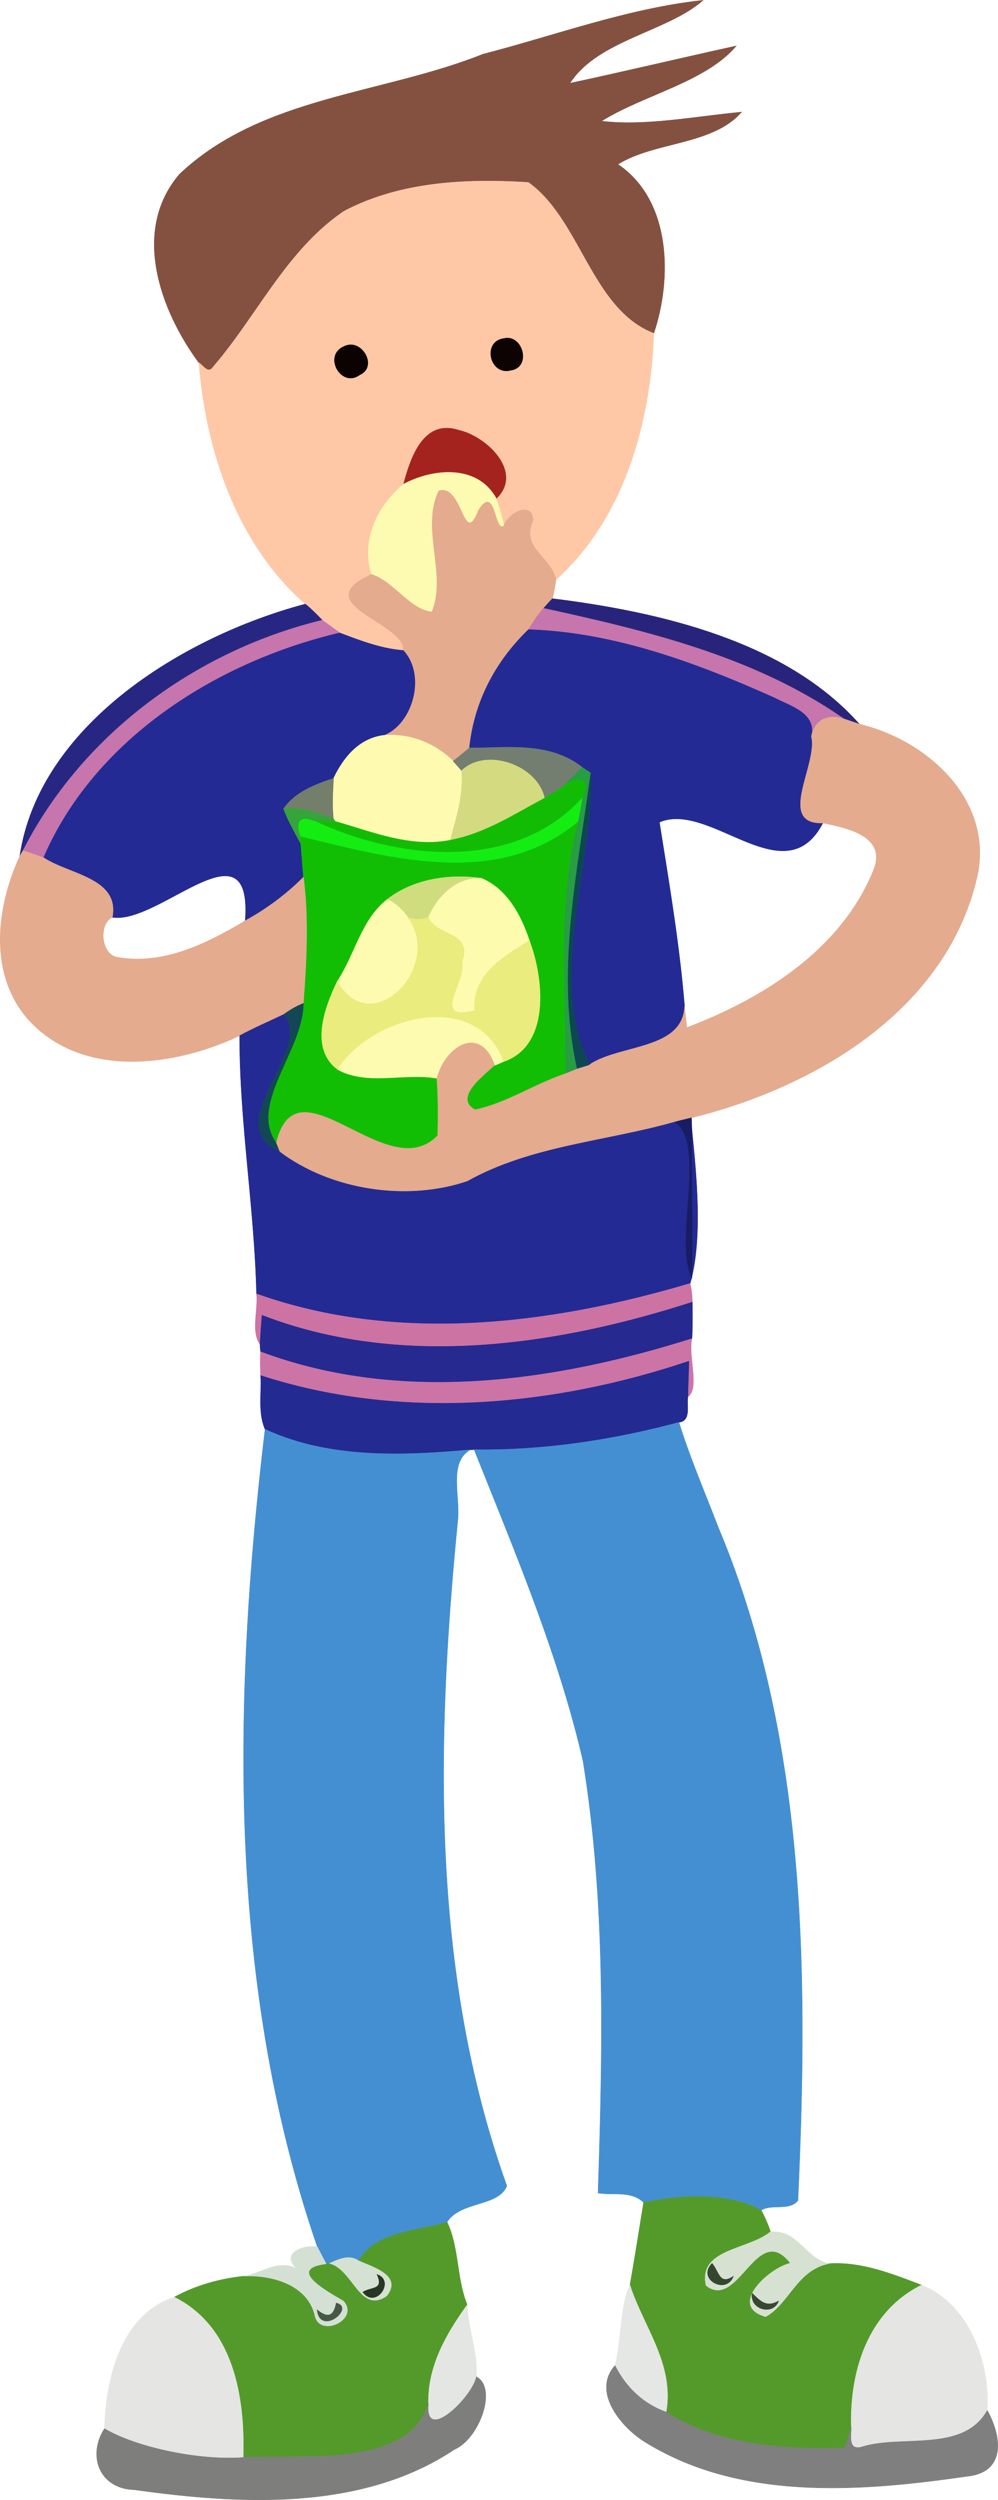 <svg xmlns="http://www.w3.org/2000/svg" width="640" height="1602.585" viewBox="0 0 480 1201.939"><g stroke-width=".094"><path d="M232.24 26.051C267.41 16.968 301.85 4.053 338.164.123c-17.219 15.166-50.69 19.056-64.039 39.89 26.6-5.727 53.337-12.086 79.995-17.95-14.79 17.436-44.51 23.459-64.81 36.156 20.833 2.567 45.221-2.27 67.338-4.344-13.823 15.975-41.844 14.099-59.459 25.118 25.81 17.436 26.066 55.153 17.26 81.259-29.898-11.473-35.23-54.6-60.328-72.55-29.857-1.877-61.65-.415-88.663 13.842-27.627 18.68-41.706 50.276-62.954 74.86-2.29 3.555-4.68-.592-6.852-1.994-18.76-25.473-32.425-63.743-9.281-90.698 39.593-37.42 97.59-38.309 145.87-57.66z" fill="#845140" stroke="#845140" stroke-width=".186"/><path d="M165.457 101.544C192.47 87.287 224.263 85.825 254.12 87.7c25.099 17.95 30.43 61.078 60.327 72.55-1.48 42.318-13.941 88.664-47.057 118.482-2.27-11.315-17.219-14.889-10.94-28.732-.79-9.557-12.243-3.159-14.099 2.765-.928-4.443-2.192-8.787-3.653-13.072 13.29-12.737-4.799-29.917-17.89-32.82-17.18-5.707-23.342 13.25-26.718 25.869-12.698 10.742-20.458 26.717-15.403 43.403-31.93 14.258 16.726 23.322 15.225 36.532-10.663-.81-20.616-4.68-30.51-8.412a602.9 602.9 0 00-8.392-6.102c-2.626-2.705-5.233-5.41-8.175-7.76-32.918-28.969-47.689-73.3-51.184-115.994 2.172 1.402 4.562 5.549 6.852 1.995 21.248-24.585 35.327-56.18 62.954-74.861M242.47 162.7c-10.683 1.382-6.951 17.792 3.001 15.363 10.348-1.362 6.003-17.417-3.001-15.363m-76.816 3.772c-10.663 4.364-1.442 20.32 7.346 13.744 8.925-3.93.928-17.753-7.346-13.744z" fill="#fec8a6" stroke="#fec8a6" stroke-width=".186"/><path d="M242.47 162.7c9.004-2.054 13.349 14 3.001 15.363-9.952 2.43-13.684-13.98-3.001-15.363z" fill="#0d0302" stroke="#0d0302" stroke-width=".186"/><path d="M165.654 166.472c8.274-4.009 16.271 9.814 7.346 13.744-8.788 6.575-18.01-9.38-7.346-13.744z" fill="#0c0201" stroke="#0c0201" stroke-width=".186"/><path d="M194.09 232.743c3.376-12.619 9.537-31.576 26.717-25.869 13.092 2.903 31.18 20.083 17.891 32.82-8.985-16.49-30.252-14.554-44.608-6.951z" fill="#a4231f" stroke="#a4231f" stroke-width=".186"/><path d="M194.09 232.743c14.356-7.603 35.623-9.538 44.608 6.95 1.461 4.286 2.725 8.63 3.653 13.073-4.64 3.831-3.91-20.714-12.243-7.385-7.267 18.74-7.583-13.25-19.115-9.34-8.65 18.463 4.186 40.086-3.278 58.154-10.663-1.086-18.108-14.494-29.028-18.049-5.055-16.686 2.705-32.661 15.403-43.403z" fill="#fdfab1" stroke="#fdfab1" stroke-width=".186"/><path d="M210.993 236.04c11.532-3.91 11.848 28.08 19.115 9.34 8.333-13.328 7.603 11.217 12.243 7.386 1.856-5.924 13.31-12.322 14.1-2.765-6.28 13.843 8.668 17.417 10.94 28.732a84.118 84.118 0 01-1.699 9.064 158.314 158.314 0 00-4.246 4.66c-2.863 3.081-5.074 6.655-7.266 10.23-15.877 15.343-26.086 34.636-28.397 56.87a297.09 297.09 0 01-7.82 6.36c-8.964-8.768-20.99-13.429-33.589-12.382 14.139-5.332 20.715-28.989 9.538-40.857 1.5-13.21-47.156-22.274-15.225-36.532 10.92 3.555 18.365 16.963 29.028 18.05 7.464-18.07-5.371-39.692 3.278-58.156z" fill="#e4ab8e" stroke="#e4ab8e" stroke-width=".186"/><path d="M261.446 292.457c1.383-1.58 2.805-3.14 4.246-4.66 52.23 6.477 112.499 20.675 147.648 60.347-2.488-.869-4.996-1.698-7.484-2.547-42.772-29.818-94.292-42.2-144.41-53.14z" fill="#29247b" stroke="#29247b" stroke-width=".186"/><path d="M9.515 411.61c9.28-62.617 78.08-105.448 137.32-121.206 2.942 2.35 5.549 5.055 8.175 7.76-60.662 14.751-115.4 54.818-143.955 110.84-.395.652-1.165 1.955-1.54 2.607z" fill="#272783" stroke="#272783" stroke-width=".186"/><path d="M254.18 302.686c2.192-3.574 4.403-7.148 7.266-10.229 50.118 10.94 101.638 23.322 144.41 53.14-8.254-2.548-13.98.81-15.62 8.372 2.37-11.196-9.992-14.395-17.693-18.443-37.361-16.726-77.072-31.536-118.363-32.84z" fill="#c676ac" stroke="#c676ac" stroke-width=".186"/><path d="M11.055 409.004c28.554-56.022 83.293-96.089 143.955-110.84a602.9 602.9 0 018.393 6.102c-59.221 13.922-117.929 51.165-142.435 108.095-3.278-1.224-6.576-2.37-9.913-3.357z" fill="#c675ad" stroke="#c675ad" stroke-width=".186"/><path d="M254.18 302.686c41.29 1.304 81.002 16.114 118.363 32.84 7.701 4.048 20.063 7.247 17.693 18.443 3.377 13.389-16.962 42.377 5.53 41.706-18.207 34.952-54.246-10.88-78.613-.375 4.66 29.383 9.695 58.905 12.105 88.644-.968 20.951-31.28 18.147-45.734 27.922-20.754-42.99 2.29-95.516.612-140.223a489.635 489.635 0 01-4.088-2.725c-16.034-12.619-36.61-9.202-54.265-9.36 2.31-22.235 12.52-41.528 28.397-56.872zM20.968 412.361c24.506-56.93 83.214-94.173 142.435-108.095 9.893 3.732 19.846 7.603 30.509 8.412 11.177 11.868 4.6 35.525-9.538 40.857-11.789 1.639-19.036 10.545-23.933 20.675-9.005 2.982-18.424 6.516-24.072 14.632 2.212 5.845 5.352 11.276 8.294 16.805.454 5.292.81 10.723 1.303 16.054-8.293 8.314-17.733 15.304-28.04 20.972 3.653-49.309-41.311 1.935-63.882-1.66 3.456-18.936-20.556-20.437-33.076-28.652z" fill="#232a94" stroke="#232a94" stroke-width=".186"/><path d="M390.236 353.97c1.64-7.564 7.366-10.92 15.62-8.373 2.488.849 4.996 1.678 7.484 2.547 32.8 7.78 64.77 36.769 56.634 73.4-14.75 63.96-77.684 101.104-137.399 115.855-2.686.671-5.371 1.283-8.017 2.014-33.234 9.459-69.115 11.394-99.703 28.515-29.126 9.913-65.698 4.403-90.381-14.159-.435-1.086-1.304-3.298-1.738-4.404 10.09-41.903 53.633 21.505 77.605-3.534.237-9.163.218-18.286-.395-27.429 4.246-16.153 21.386-25.888 28.12-6.24-5.095 4.838-19.885 15.66-9.538 21.169 15.087-3.18 28.535-12.362 43.246-17.259 1.935-.79 3.87-1.58 5.806-2.35 1.974-.592 3.969-1.224 5.944-1.856 14.454-9.775 44.766-6.97 45.734-27.922.276 2.527.81 7.563 1.066 10.09 37.243-14.138 74.86-37.894 90.086-76.42 5.805-16.055-13.685-19.609-24.645-21.94-22.491.672-2.152-28.316-5.529-41.705z" fill="#e4ab8e" stroke="#e4ab8e" stroke-width=".186"/><path d="M160.44 374.21c4.898-10.13 12.145-19.036 23.934-20.675 12.599-1.047 24.625 3.614 33.59 12.381a305.993 305.993 0 014.048 4.601c1.046 11.473-2.508 22.472-5.41 33.392-18.938 3.851-37.56-3.93-55.43-9.044l-.83-1.303c-.632-6.438-.296-12.934.099-19.352z" fill="#fefab0" stroke="#fefab0" stroke-width=".186"/><path d="M225.783 359.558c17.654.158 38.23-3.259 54.265 9.36-2.942 2.764-5.726 5.687-8.51 8.63-3.101 2.23-6.3 4.304-9.637 6.16-3.535-16.054-28.337-24.466-39.89-13.19a305.993 305.993 0 00-4.047-4.602 297.09 297.09 0 007.82-6.358z" fill="#737e70" stroke="#737e70" stroke-width=".186"/><path d="M222.012 370.517c11.552-11.275 36.354-2.863 39.889 13.191-14.514 7.78-28.87 17.14-45.3 20.201 2.903-10.92 6.457-21.919 5.41-33.392z" fill="#d4da80" stroke="#d4da80" stroke-width=".186"/><path d="M280.048 368.918c1.027.69 3.06 2.053 4.088 2.725-6.161 46.978-17.042 94.884-6.556 142.08-1.935.77-3.87 1.56-5.806 2.35.277-38.764-4.206-81.121 6.122-120.892.77-3.85 1.461-7.681 2.172-11.532 3.93-9.202-.948-11.236-8.53-6.102 2.784-2.942 5.568-5.865 8.51-8.63z" fill="#289d42" stroke="#289d42" stroke-width=".186"/><path d="M284.136 371.643c1.678 44.707-21.366 97.234-.612 140.223-1.975.632-3.97 1.264-5.944 1.856-10.486-47.195.395-95.101 6.556-142.08z" fill="#0d4754" stroke="#0d4754" stroke-width=".186"/><path d="M136.37 388.842c5.647-8.116 15.066-11.65 24.07-14.632-.394 6.418-.73 12.914-.098 19.352-7.622-2.844-15.719-5.825-23.973-4.72z" fill="#747f6b" stroke="#747f6b" stroke-width=".186"/><path d="M271.537 377.547c7.583-5.134 12.46-3.1 8.53 6.102-32.78 35.96-88.92 29.857-129.223 10.9 3.436.178 6.891.198 10.327.316 17.871 5.115 36.493 12.895 55.43 9.044 16.43-3.06 30.786-12.42 45.3-20.2 3.337-1.857 6.536-3.93 9.636-6.162z" fill="#13bc04" stroke="#13bc04" stroke-width=".186"/><path d="M150.844 394.55c40.303 18.956 96.444 25.058 129.224-10.901-.711 3.85-1.402 7.682-2.172 11.532-38.171 32.05-89.948 17.634-133.49 6.99-2.31-6.516-.81-10.604 6.438-7.622z" fill="#14ed11" stroke="#14ed11" stroke-width=".186"/><path d="M136.37 388.842c8.253-1.105 16.35 1.876 23.972 4.72l.83 1.303c-3.437-.118-6.892-.138-10.328-.316-7.247-2.982-8.748 1.106-6.438 7.623.06.868.198 2.606.257 3.475-2.942-5.53-6.082-10.96-8.294-16.805z" fill="#35a43b" stroke="#35a43b" stroke-width=".186"/><path d="M144.406 402.172c43.542 10.643 95.319 25.058 133.49-6.99-10.328 39.77-5.845 82.127-6.122 120.89-14.711 4.897-28.159 14.08-43.246 17.259-10.347-5.51 4.443-16.33 9.538-21.169 1.027-.434 3.06-1.303 4.088-1.757 22.67-7.741 19.391-39.87 12.48-58.195-4.048-12.104-10.743-24.802-23.084-29.975-15.285-2.232-32.76.335-45.221 10.09-12.638 9.854-15.521 26.639-24.15 39.534-6.063 12.598-13.33 32.306.236 42.337 14.06 7.84 32.129 1.5 47.531 4.206.613 9.143.632 18.266.395 27.429-23.972 25.039-67.515-38.369-77.605 3.534-13.29-18.72 13.072-44.213 13.171-66.981 1.52-20.142 2.607-40.58.06-60.683-.494-5.331-.85-10.762-1.304-16.054-.06-.869-.198-2.607-.257-3.475z" fill="#12be04" stroke="#12be04" stroke-width=".186"/><path d="M11.055 409.004c3.337.987 6.635 2.133 9.913 3.357 12.52 8.215 36.532 9.716 33.076 28.653-6.457 2.784-5.707 17.061 1.777 19.075 22.275 4.266 43.562-6.358 62.105-17.416 10.307-5.668 19.747-12.658 28.04-20.972 2.548 20.103 1.462 40.54-.059 60.683-3.377 1.343-6.516 3.179-9.439 5.331-7.07 3.377-14.317 6.477-21.208 10.21-31.457 14.87-75.078 20.655-101.124-7.169-19.807-21.78-16.094-54.323-4.621-79.145.375-.652 1.145-1.955 1.54-2.607z" fill="#e4ab8e" stroke="#e4ab8e" stroke-width=".186"/><path d="M186.329 432.325c12.46-9.755 29.936-12.322 45.22-10.09-12.065-.435-20.872 8.412-25.493 18.72-3.14 1.342-6.516 1.165-9.755.335-2.488-3.85-5.924-6.891-9.972-8.965z" fill="#d0dd7e" stroke="#d0dd7e" stroke-width=".186"/><path d="M206.056 440.955c4.621-10.308 13.428-19.155 25.494-18.72 12.341 5.173 19.036 17.87 23.084 29.975-12.658 7.702-27.646 16.509-26.323 33.57-21.603 5.727-3.712-14.316-6.121-23.46 5.49-14.592-12.698-12.065-16.134-21.365z" fill="#fdfbae" stroke="#fdfbae" stroke-width=".186"/><path d="M162.179 471.859c8.629-12.895 11.512-29.68 24.15-39.534 4.048 2.074 7.484 5.115 9.972 8.965 17.062 23.361-17.515 59.498-34.122 30.569z" fill="#fcfbaf" stroke="#fcfbaf" stroke-width=".186"/><path d="M196.301 441.29c3.239.83 6.615 1.007 9.755-.335 3.436 9.3 21.623 6.773 16.134 21.366 2.409 9.143-15.482 29.186 6.121 23.46-1.323-17.062 13.665-25.87 26.323-33.57 6.911 18.325 10.19 50.453-12.48 58.194-12.915-35.07-63.605-21.9-79.739 3.791-13.566-10.031-6.299-29.739-.236-42.337 16.607 28.929 51.184-7.208 34.122-30.569z" fill="#eaec7e" stroke="#eaec7e" stroke-width=".186"/><path d="M136.468 487.715c2.923-2.152 6.062-3.988 9.439-5.331-.099 22.768-26.46 48.261-13.171 66.981.434 1.106 1.303 3.318 1.738 4.404-29.878-12.717 16.567-49.21 1.994-66.054z" fill="#144756" stroke="#144756" stroke-width=".186"/><path d="M115.26 497.925c6.891-3.733 14.139-6.833 21.208-10.21 14.573 16.845-31.872 53.337-1.994 66.054 24.683 18.562 61.255 24.072 90.381 14.159 30.588-17.121 66.469-19.056 99.703-28.515 15.58 10.545-.632 56.772 8.195 75.117.335-23.874-.237-47.767 0-71.642 2.152 21.505 5.37 52.39-.81 74.15-67.278 19.945-141.092 29.048-208.567 5.016-.968-41.469-8.195-82.602-8.116-124.13z" fill="#232a94" stroke="#232a94" stroke-width=".186"/><path d="M162.415 514.196c16.134-25.69 66.824-38.862 79.739-3.791-1.027.454-3.061 1.323-4.088 1.757-6.734-19.648-23.874-9.913-28.12 6.24-15.402-2.705-33.47 3.634-47.53-4.206z" fill="#fcfbaf" stroke="#fcfbaf" stroke-width=".186"/><path d="M324.558 539.413c2.646-.73 5.331-1.343 8.017-2.014.04 1.382.138 4.107.178 5.49-.237 23.874.335 47.767 0 71.641-8.827-18.345 7.385-64.572-8.195-75.117z" fill="#171c63" stroke="#171c63" stroke-width=".186"/><path d="M123.376 622.054c67.475 24.032 141.29 14.929 208.567-5.016.672 2.923 1.007 5.944 1.047 8.965-66.093 21.347-140.757 31.951-206.988 6.32-.375 4.62-.691 9.28-.968 13.96-4.403-6.022-.81-16.587-1.658-24.229z" fill="#cc73a4" stroke="#cc73a4" stroke-width=".186"/><path d="M126.002 632.322c66.231 25.632 140.895 15.028 206.988-6.319.04 5.786.138 11.73-.158 17.555-66.469 21.031-140.697 31.418-207.56 6.3l-.238-3.574c.277-4.68.593-9.34.968-13.962z" fill="#252990" stroke="#252990" stroke-width=".186"/><path d="M125.271 649.858c66.864 25.118 141.092 14.731 207.56-6.3-2.053 7.702 3.832 23.875-1.974 27.982.04-5.766.434-11.394.434-17.12-65.856 22.116-139.176 28.553-205.96 6.871-.237-3.83-.198-7.642-.06-11.433z" fill="#cc74a6" stroke="#cc74a6" stroke-width=".186"/><path d="M125.33 661.291c66.785 21.682 140.105 15.245 205.961-6.872 0 5.727-.394 11.355-.434 17.12-.671 4.148 1.679 11.494-4.305 12.284-32.05 8.61-65.283 13.566-98.498 13.131l-1.816.06c-32.82 2.942-68.147 4.344-98.755-9.854-3.535-8.096-1.58-17.397-2.152-25.869z" fill="#232a92" stroke="#232a92" stroke-width=".186"/><path d="M228.054 696.954c33.215.435 66.449-4.522 98.498-13.131 5.312 17.1 12.44 33.57 18.839 50.295 42.791 101.835 43.344 215.34 38.388 323.83-4.127 5.095-12.263 1.482-17.713 4.641-15.837-8.768-39.02-7.425-56.516-3.693-5.944-5.825-14.455-3.278-21.919-4.561 2.212-69.233 3.89-139.137-7.247-207.798-11.927-51.598-32.8-100.551-52.33-149.583zM127.483 687.16c30.608 14.198 65.935 12.796 98.755 9.853-10.624 5.905-4.858 22.216-6.043 33.768-10.505 106.554-13.072 217.927 23.578 320.118-4.068 10.13-22.314 7.227-28.752 17.417-13.783 4.206-34.517 4.383-42.554 18.582-4.64-3.18-9.518-.692-14.06 1.244l-1.54.237a538.04 538.04 0 01-4.246-8.176c-43.305-125.906-40.679-262.812-25.138-393.043z" fill="#448fd2" stroke="#448fd2" stroke-width=".186"/><path d="M309.55 1058.896c17.496-3.732 40.679-5.075 56.516 3.693 1.836 3.278 3.317 6.773 4.522 10.347-10.367 8.788-35.05 8.156-30.983 25.869 15.462 12.263 24.506-31.437 40.54-10.742-10.189 2.231-30.33 20.576-11.887 25.73 11.216-6.141 15.047-22.531 30.41-25.513 15.62-1.007 30.292 4.858 44.569 10.308-25.888 12.796-34.557 41.429-33.807 68.324-1.007 3.357-1.895 6.773-3.337 9.992-28.91.79-60.603-1.224-85.702-17.259 4.029-23.183-11.038-41.113-17.417-61.038 2.37-13.21 4.384-26.48 6.576-39.71zM172.467 1086.898c8.037-14.199 28.771-14.376 42.554-18.582 5.826 11.986 4.483 27.033 9.696 39.77-10.11 14.02-19.036 29.6-18.641 47.472-9.518 31.654-61.887 24.21-89.118 25.927.908-28.91-4.562-62.894-33.155-77.092 10.327-5.647 22.097-8.965 33.767-10.11 13.547-.612 30.825 4.305 33.985 19.45 2.863 10.21 21.524 1.087 13.546-7.523-8.53-4.956-27.389-15.422-8.234-17.831l1.54-.237c11.572 2.902 14.652 24.486 27.586 15.659 7.78-9.795-6.733-13.843-13.526-16.903z" fill="#549a2a" stroke="#549a2a" stroke-width=".186"/><path d="M370.588 1072.936c13.349-.928 16.568 12.777 28.08 15.344-15.363 2.982-19.194 19.372-30.41 25.513-18.444-5.154 1.698-23.499 11.887-25.73-16.034-20.695-25.078 23.005-40.54 10.742-4.068-17.713 20.616-17.081 30.983-25.869m-28.12 15.206c-7.504 7.681 6.931 15.343 10.249 6.2-6.773 4.562-6.852-2.29-10.249-6.2m19.313 14.415c-1.343 7.76 10.012 10.96 12.717 3.673-6.141 3.436-8.906-.138-12.717-3.673z" fill="#d7e1d2" stroke="#d7e1d2" stroke-width=".186"/><path d="M142.886 1090.807c-8.156-7.227 2.508-11.769 9.735-10.604a538.04 538.04 0 004.246 8.176c-19.155 2.409-.297 12.875 8.234 17.831 7.978 8.61-10.683 17.733-13.546 7.524-3.16-15.146-20.438-20.063-33.985-19.451 8.057-1.303 16.509-8.373 25.316-3.476m18.819 16.39c-1.225 6.458-4.068 7.465-9.183 3.259 1.383 12.993 18.622-1.027 9.183-3.259z" fill="#d5e0d5" stroke="#d5e0d5" stroke-width=".186"/><path d="M158.407 1088.142c4.542-1.936 9.42-4.424 14.06-1.244 6.793 3.06 21.307 7.108 13.526 16.903-12.934 8.827-16.014-12.757-27.586-15.66m22.906 5.352c3.515 7.642-2.824 5.845-6.812 8.491 6.299 8.353 15.758-5.588 6.812-8.491z" fill="#d5e1d2" stroke="#d5e1d2" stroke-width=".186"/><path d="M342.468 1088.142c3.397 3.91 3.476 10.762 10.249 6.2-3.318 9.143-17.753 1.481-10.249-6.2z" fill="#354630" stroke="#354630" stroke-width=".186"/><path d="M181.313 1093.493c8.946 2.903-.513 16.844-6.812 8.491 3.988-2.646 10.327-.849 6.812-8.491z" fill="#273625" stroke="#273625" stroke-width=".186"/><path d="M295.786 1137.272c3.18-11.907 2.41-29.304 7.188-38.665 6.379 19.925 21.446 37.855 17.417 61.038-11.216-4.068-19.372-11.966-24.605-22.373z" fill="#e4e7e3" stroke="#e4e7e3" stroke-width=".186"/><path d="M443.237 1098.588c23.005 9.182 32.938 37.203 31.615 60.248-11.414 20.458-40.916 11.67-59.873 17.417-7.05 2.29-5.726-4.66-5.549-9.34-.75-26.896 7.919-55.53 33.807-68.325z" fill="#e5e5e4" stroke="#e5e5e4" stroke-width=".186"/><path d="M361.78 1102.557c3.812 3.535 6.577 7.109 12.718 3.673-2.705 7.286-14.06 4.087-12.717-3.673z" fill="#374731" stroke="#374731" stroke-width=".186"/><path d="M50.253 1167.603c.632-23.913 7.82-54.738 33.55-63.21 28.593 14.198 34.063 48.183 33.155 77.092-22.235 1.58-52.132-5.193-66.705-13.882z" fill="#e5e5e4" stroke="#e5e5e4" stroke-width=".186"/><path d="M161.705 1107.197c9.439 2.232-7.8 16.252-9.183 3.259 5.115 4.206 7.958 3.199 9.183-3.259z" fill="#485846" stroke="#485846" stroke-width=".186"/><path d="M224.717 1108.086c.494 11.611 5.194 22.906 4.384 34.577-1.5 9.34-25.197 32.74-23.025 12.895-.395-17.871 8.53-33.452 18.641-47.472z" fill="#e4e6e4" stroke="#e4e6e4" stroke-width=".186"/><path d="M295.786 1137.272c5.233 10.407 13.389 18.305 24.605 22.373 25.099 16.035 56.792 18.05 85.702 17.26 1.442-3.22 2.33-6.636 3.337-9.993-.177 4.68-1.5 11.631 5.55 9.34 18.956-5.746 48.458 3.042 59.872-17.416 6.892 12.4 9.459 30.074-10.387 31.792-51.224 7.405-109.576 11.849-155.33-17.278-10.9-7.188-24.387-23.716-13.349-36.078z" fill="#7e7f7e" stroke="#7e7f7e" stroke-width=".186"/><path d="M229.101 1142.663c10.288 5.371 1.52 29.798-10.604 35.011-44.589 29.7-103.02 26.442-153.829 19.333-16.844-.415-22.827-16.39-14.415-29.404 14.573 8.689 44.47 15.462 66.705 13.882 27.231-1.718 79.6 5.727 89.118-25.927-2.172 19.845 21.524-3.555 23.025-12.895z" fill="#7e7f7d" stroke="#7e7f7d" stroke-width=".186"/></g></svg>